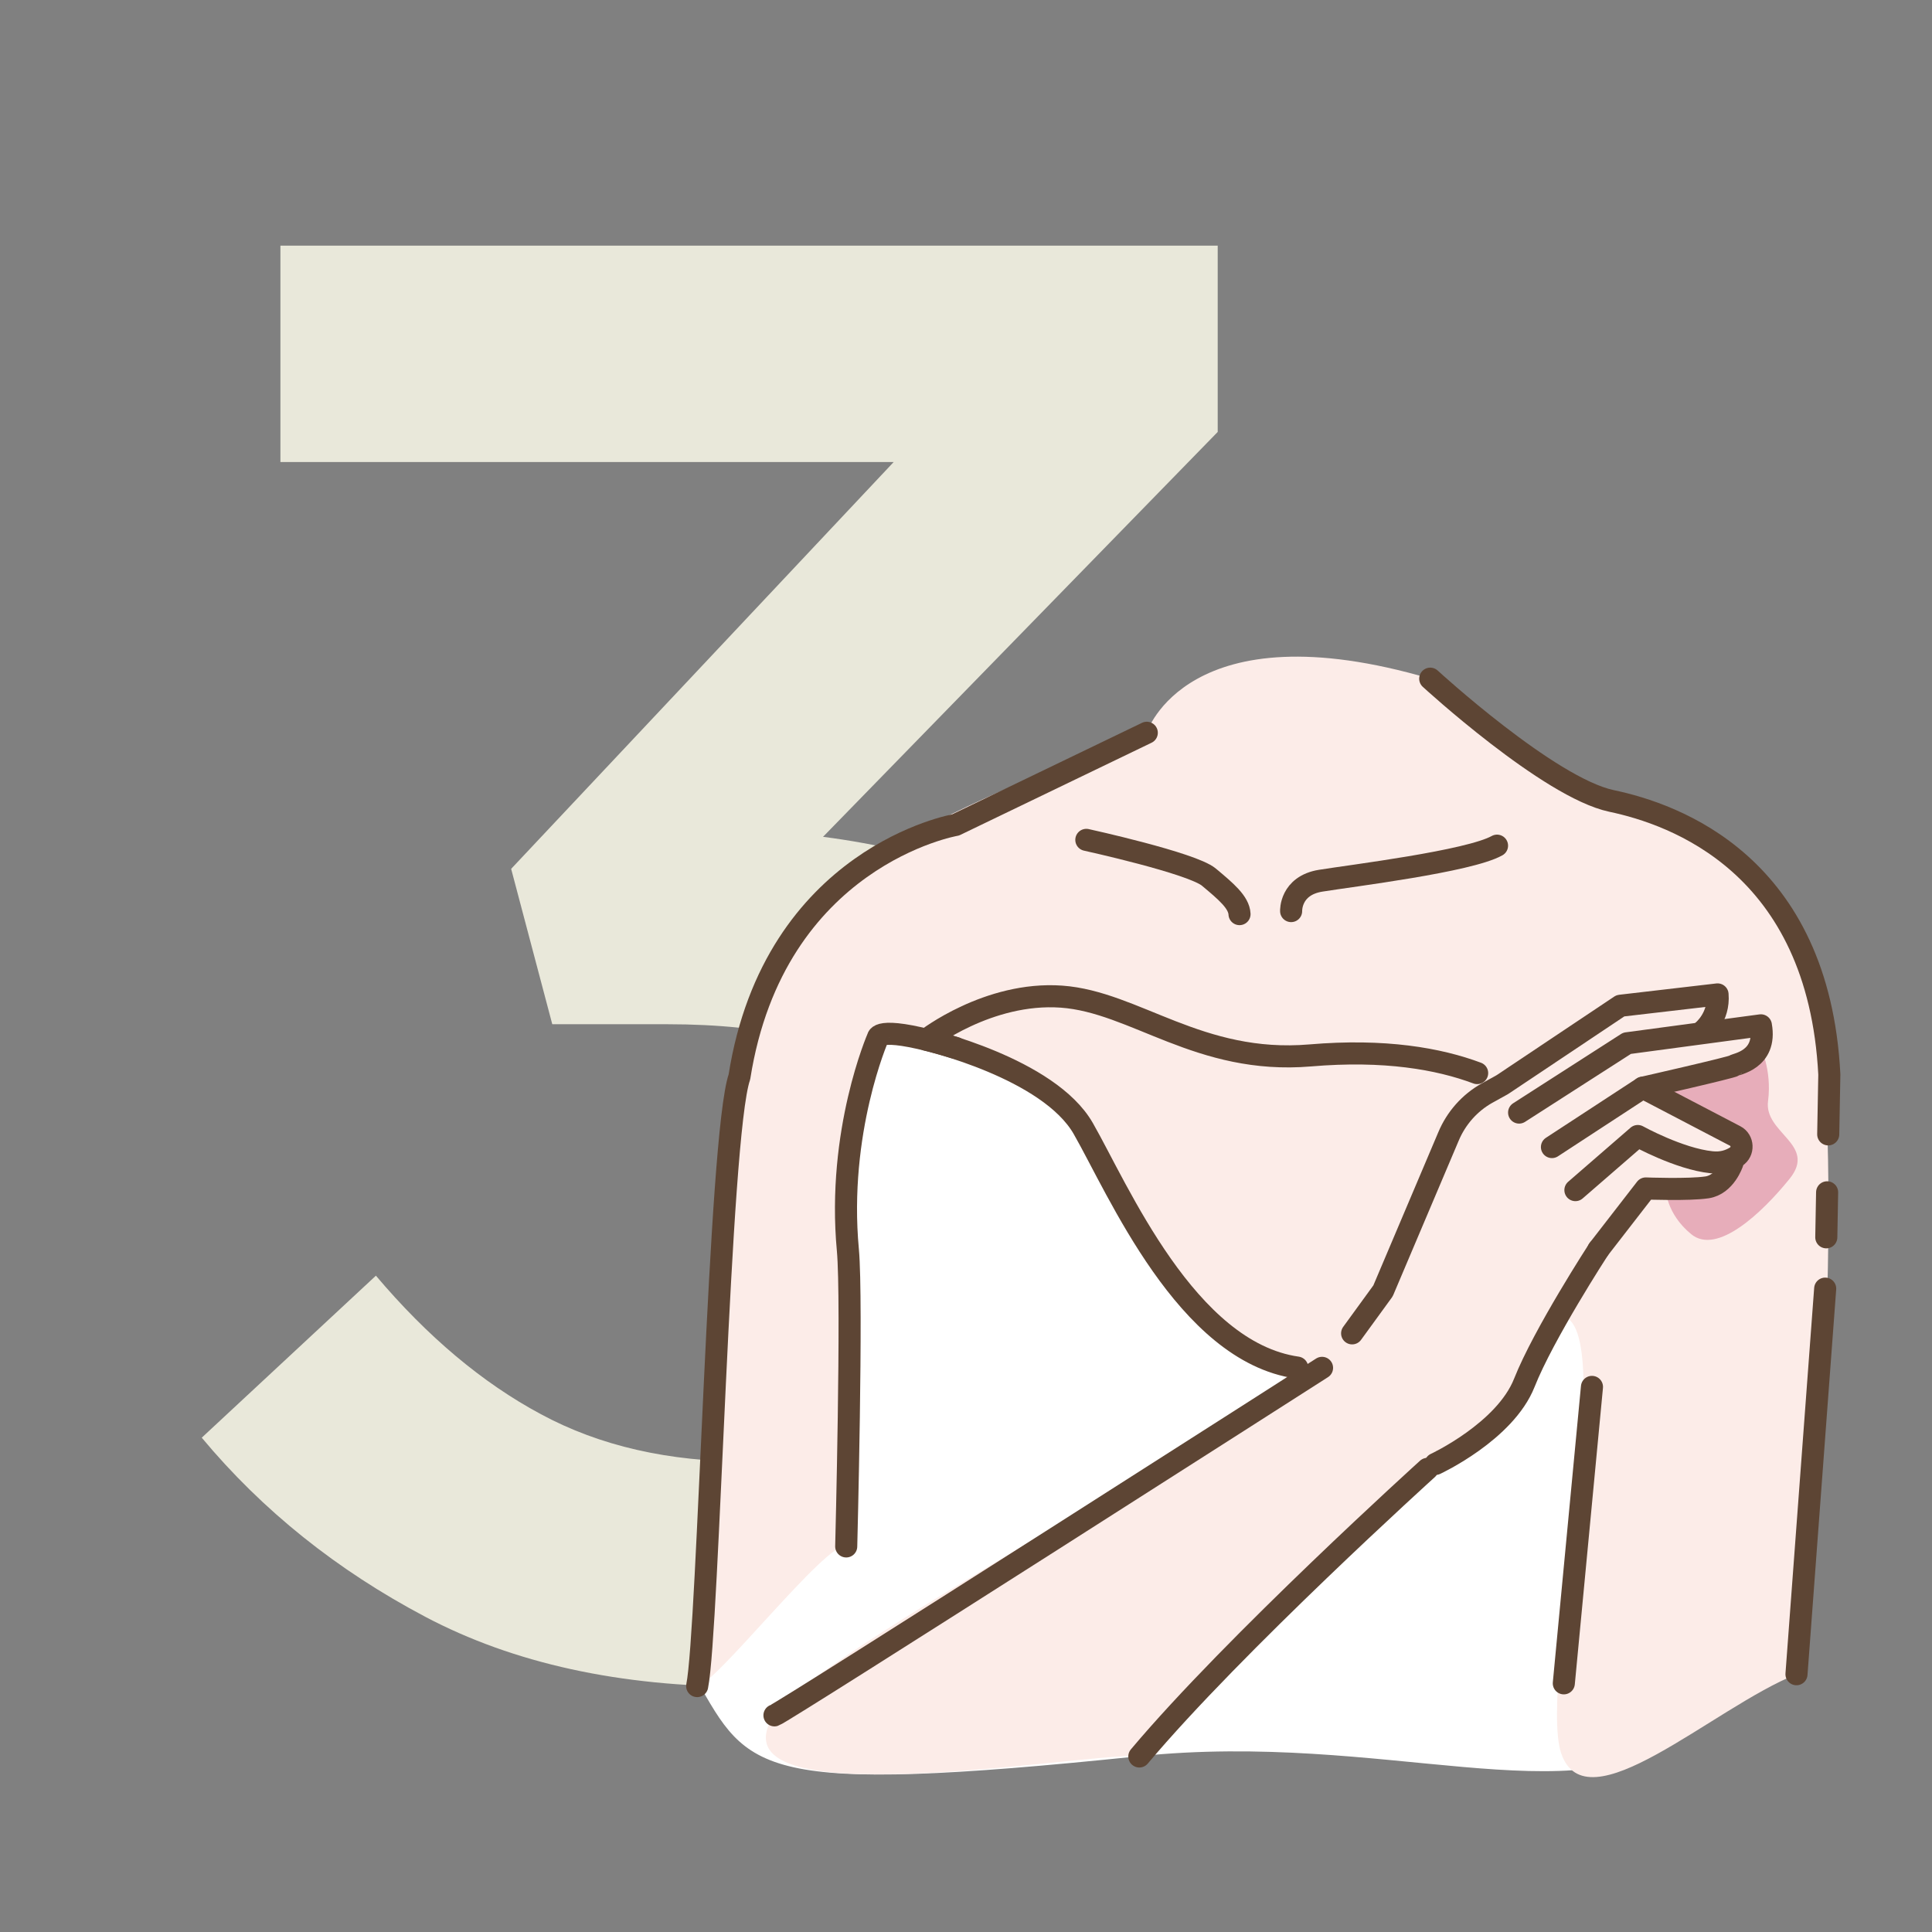 <svg xml:space="preserve" style="enable-background:new 0 0 700 700;" viewBox="0 0 700 700" y="0px" x="0px" xmlns:xlink="http://www.w3.org/1999/xlink" xmlns="http://www.w3.org/2000/svg" id="Capa_1" version="1.1">
<rect x="0" y="0" width="700" height="700" fill="#808080" stroke="none"/>
<style type="text/css">
	.st0{fill:#E9E8DA;}
	.st1{fill:#FFFFFF;}
	.st2{fill:#FCECE8;}
	.st3{fill:#E7ADBA;}
	.st4{fill:none;stroke:#5D4534;stroke-width:8;stroke-linecap:round;stroke-linejoin:round;stroke-miterlimit:10;}
</style>
<g>
	<g>
		<g>
			<path d="M101.6,167.5V89h339.6v67.5l-143,146.7c19.5,2.5,38.5,7,56.8,13.6s34.5,15.7,48.4,27.1
				c13.9,11.5,25.1,25.8,33.4,42.9s12.5,37.7,12.5,61.6c0,24-4.4,45.8-13.2,65.6s-21,36.9-36.7,51.3c-15.7,14.4-34.6,25.7-56.8,33.7
				c-22.3,8.1-46.6,12.1-73,12.1c-45,0-83.5-8.4-115.5-25.3c-32-16.9-59-38.5-81-64.9l63.1-58.7c18.6,22,38.5,38.8,59.8,50.2
				c21.3,11.5,46.3,17.2,75.2,17.2c25.4,0,46.6-7.1,63.5-21.3C351.6,494,360,475,360,451c0-25.9-10.5-45.7-31.5-59.4
				c-21-13.7-49.9-20.5-86.6-20.5h-41.8l-14.9-56.3l138.6-147.4H101.6z" class="st0"></path>
		</g>
	</g>
	<g>
		<path d="M609.7,627.9c-38.6,30.8-108.3-0.8-196.9,8.4c-139.2,14.4-141.5,5.5-160.4-27.6
			c9.1-90.1,33.6-258.6,33.6-258.6h323.8C609.8,350.1,634.2,608.3,609.7,627.9z" class="st1"></path>
		<g>
			<path d="M650.9,606.6c15.1-102.7,15.8-254.4,0-266.5c-15.4-29.1-46.5-43.5-82.6-56.4c-21.4-7.6-34.7-33.3-50.1-37.8
				c-88.1-25.9-102.7,19.5-102.7,19.5c-165.7,63-148.6,72.7-163,345.4c5.3,1.3,47-52.5,54-50.6c2.1,0.6-10.4-133.6,11.5-184.4
				c104.2,2.9,75.1,99.5,151.9,119.5c-20.9,23.7-174.9,103.6-189.4,126c-24.7,38.1,110,14,132.2,14.9c30.5-32,72-74,104.4-104.2
				c26.9-15.4,34.6-29.7,47.2-55.2c24.4-2.8-7.1,132.9,1.3,158.3C574.6,662.3,620.5,618.8,650.9,606.6z" class="st2"></path>
			<path d="M637.6,378.8c0,0,4.5,8.5,3,20.1c-1.6,11.7,17.9,15.7,7.8,28.2c-10.1,12.5-26.3,27.7-35.6,20.1
				c-9.3-7.6-9.3-16.6-9.3-16.6s21,6.3,24.3-5.2c3.3-11.5,4.7-15.1-3.4-17.7c-8.2-2.6-26.7-14.2-26.7-14.2S635.9,390.3,637.6,378.8z" class="st3"></path>
			<path d="M306.6,560.3c0,0,2.3-88.9,0.6-107.4c-4-43,10.9-77,10.9-77s0.1-4.8,28.2,3.8" class="st4"></path>
			<path d="M470,495.5c-40.1-5.7-64.9-64.6-77.5-86.6c-12.5-21.9-56.9-32.2-56.9-32.2s22.4-17.5,49-15.6
				c26.6,1.9,49.9,24.7,90.1,21.3c27-2.3,46.6,1.2,60.5,6.4" class="st4"></path>
			<path d="M517.2,532.2c0,0-70.1,63.4-104.4,104.2" class="st4"></path>
			<path d="M280.6,621.5c3-0.9,198.4-125.9,198.4-125.9" class="st4"></path>
			<path d="M595.2,394.1c0,0,32.6-7.4,33.1-8c0.4-0.6,12-1.9,9.7-14.6l-48.5,6.5l-39.1,25.1" class="st4"></path>
			<path d="M570.8,431.2l22.6-19.6c0,0,15,8.3,26.7,9.5c3.7,0.4,6.5-0.5,8.9-2c2.8-1.8,2.6-6-0.3-7.5l-33.5-17.5
				l-32.9,21.5" class="st4"></path>
			<path d="M520.1,530.4c0,0,25.2-11.7,32.2-29.4c7-17.7,26.9-48.3,26.9-48.3" class="st4"></path>
			<path d="M489.9,483.1l11.2-15.4l23.7-55.9c2.8-6.7,7.7-12.2,13.9-15.7l5.6-3.1l42.8-28.6l35.2-4.1
				c0.7,8.3-5.2,13.1-5.2,13.1" class="st4"></path>
			<path d="M252.6,610.9c4.1-20.3,7.9-199.2,15.3-220.7c12.6-80,78.3-91.3,78.3-91.3l69.3-33.4" class="st4"></path>
			<path d="M467.8,330.1c0,0-0.4-9.2,10.7-11c11.1-1.8,53.7-7,63.9-12.7" class="st4"></path>
			<path d="M449.1,331.2c-0.2-4.3-5-8.3-11.1-13.4c-6.1-5.1-44.4-13.5-44.4-13.5" class="st4"></path>
			<path d="M518.2,245.9c0,0,43,39.5,65.7,44.3c22.8,4.8,75,23,78.9,99.1l-0.4,21.7" class="st4"></path>
			<line y2="432" x2="662" y1="448.3" x1="661.7" class="st4"></line>
			<line y2="466.9" x2="661.3" y1="606.6" x1="650.9" class="st4"></line>
			<path d="M627.7,421.3c0,0-2.6,7.9-9.2,8.9c-6.6,1-22.2,0.4-22.2,0.4l-17.2,22.2" class="st4"></path>
			<line y2="609.9" x2="566.6" y1="502.5" x1="576.8" class="st4"></line>
		</g>
	</g>
</g>
</svg>
